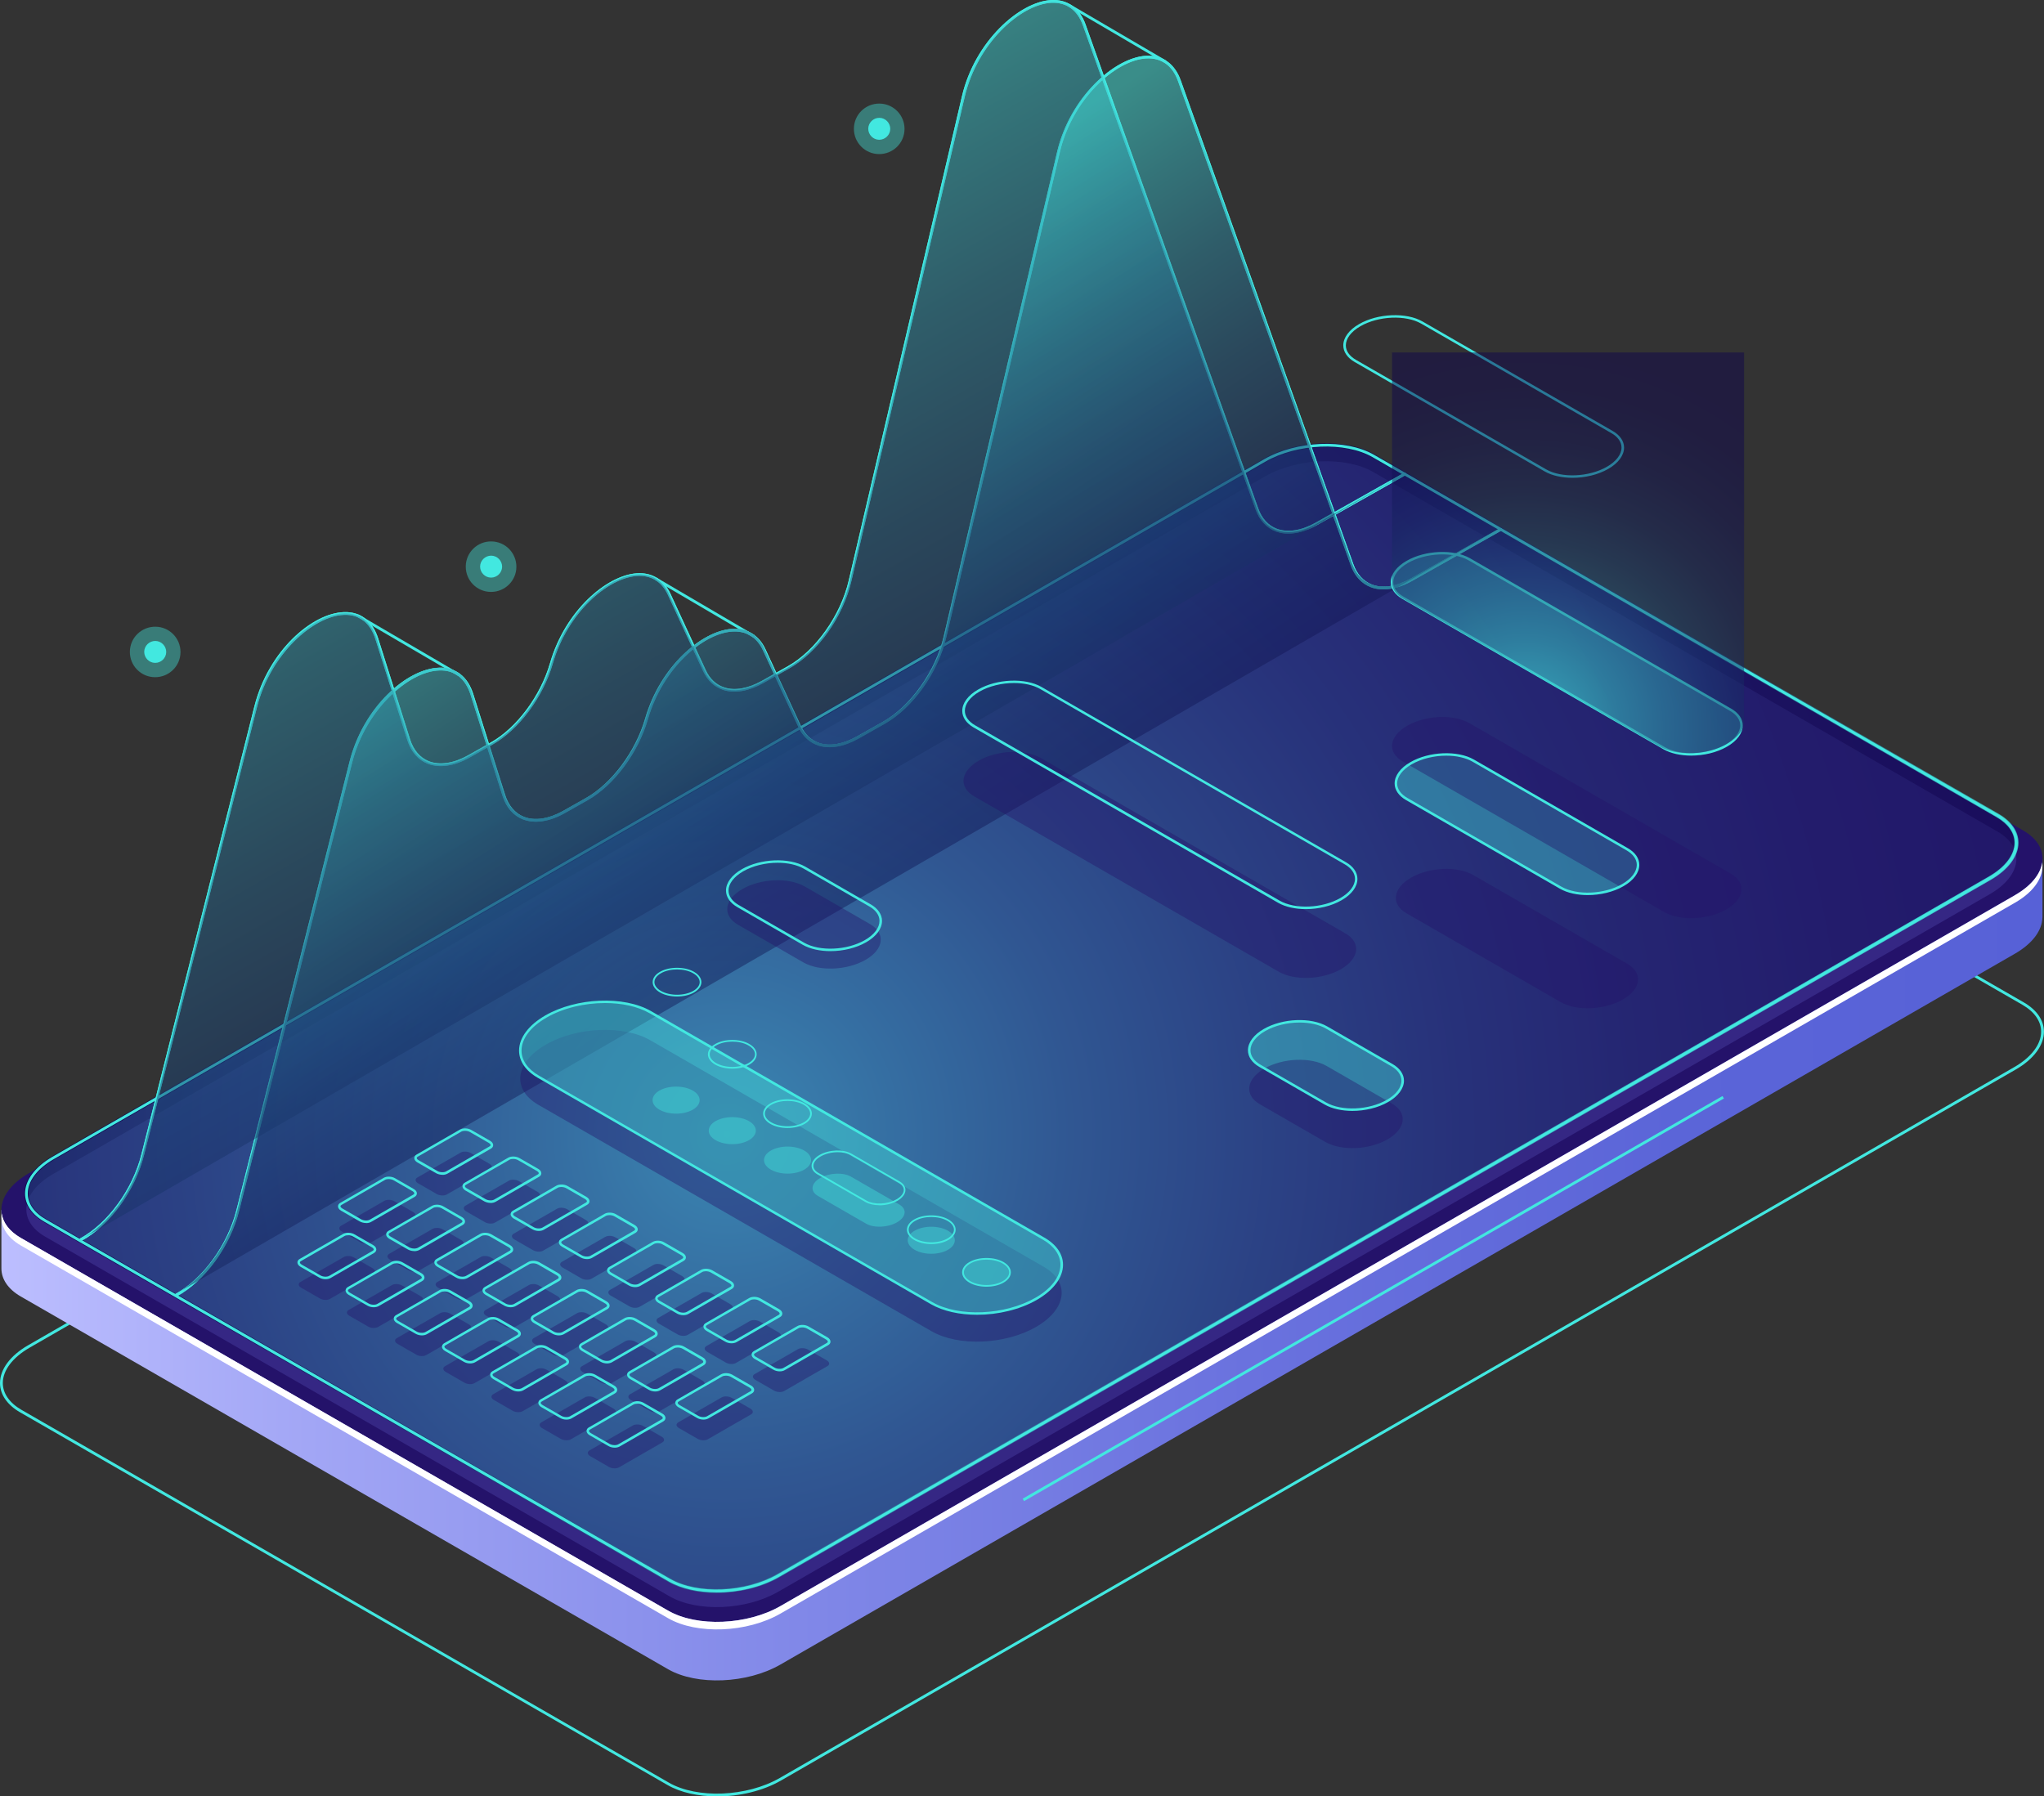 <svg width="314" height="276" viewBox="0 0 314 276" fill="none" xmlns="http://www.w3.org/2000/svg">
<rect x="0" y="0" width="314" height="276" fill="#333333" stroke="none"/>
<path d="M110.136 276C107.284 276 104.573 275.429 102.542 274.255L3.089 216.995C1.091 215.842 0 214.247 0 212.491C0 210.389 1.577 208.267 4.332 206.683L193.991 97.453C199.154 94.479 206.986 94.166 211.458 96.742L310.9 154.013C312.898 155.166 313.989 156.76 313.989 158.517C313.989 160.618 312.412 162.741 309.658 164.325L119.998 273.554C117.179 275.182 113.56 276.011 110.125 276.011L110.136 276ZM102.748 273.888C107.101 276.399 114.748 276.076 119.782 273.177L309.442 163.948C312.056 162.439 313.557 160.456 313.557 158.506C313.557 156.911 312.531 155.446 310.684 154.379L211.242 97.108C206.889 94.597 199.241 94.921 194.207 97.819L4.548 207.06C1.934 208.568 0.432 210.551 0.432 212.491C0.432 214.085 1.458 215.551 3.305 216.617L102.748 273.888Z" fill="#42E8E0"/>
<path d="M313.785 132.063L299.505 134.52L211.361 83.757C206.943 81.214 199.22 81.527 194.111 84.468L25.472 181.576L0.217 185.918V194.851C0.206 196.478 1.178 198.03 3.187 199.194L102.63 256.465C107.048 259.008 114.771 258.695 119.88 255.753L309.54 146.524C312.283 144.94 313.709 142.925 313.752 140.996H313.763V132.063H313.785Z" fill="url(#paint0_linear_275_4466)"/>
<path d="M102.64 247.478L3.198 190.196C-1.22 187.653 -0.669 183.203 4.44 180.261L194.1 71.031C199.209 68.09 206.932 67.766 211.35 70.32L310.793 127.591C315.21 130.134 314.66 134.584 309.55 137.526L119.902 246.756C114.792 249.697 107.069 250.021 102.651 247.467L102.64 247.478Z" fill="#24126A"/>
<path d="M309.562 137.526L119.902 246.756C114.793 249.698 107.07 250.021 102.652 247.467L3.199 190.196C1.427 189.172 0.466 187.847 0.271 186.436C0.001 188.267 0.952 190.056 3.199 191.36L102.641 248.631C107.059 251.174 114.782 250.861 119.891 247.92L309.551 138.69C312.608 136.934 314.023 134.628 313.72 132.516C313.461 134.283 312.057 136.082 309.551 137.526H309.562Z" fill="white"/>
<path opacity="0.51" d="M102.845 245.258L6.935 190.002C2.658 187.535 3.198 183.235 8.134 180.391L194.283 73.219C199.22 70.374 206.695 70.062 210.972 72.529L306.871 127.774C311.149 130.242 310.609 134.541 305.672 137.386L119.534 244.569C114.598 247.413 107.123 247.726 102.845 245.258Z" fill="#453C9E"/>
<path style="mix-blend-mode:lighten" opacity="0.5" d="M102.845 242.79L6.935 187.545C2.658 185.078 3.198 180.778 8.134 177.934L194.283 70.751C199.22 67.906 206.695 67.594 210.972 70.061L306.871 125.307C311.149 127.774 310.609 132.074 305.672 134.918L119.534 242.101C114.598 244.945 107.123 245.258 102.845 242.79Z" fill="url(#paint1_radial_275_4466)"/>
<path style="mix-blend-mode:lighten" opacity="0.8" d="M110.094 244.752C107.318 244.752 104.671 244.191 102.694 243.06L6.784 187.804C4.818 186.673 3.738 185.099 3.738 183.364C3.738 181.296 5.283 179.216 7.983 177.664L194.132 70.482C199.155 67.594 206.781 67.282 211.134 69.792L307.034 125.037C309 126.169 310.08 127.742 310.08 129.477C310.08 131.546 308.535 133.625 305.835 135.188L119.686 242.36C116.942 243.933 113.421 244.741 110.083 244.741L110.094 244.752ZM102.997 242.521C107.188 244.935 114.533 244.622 119.383 241.832L305.532 134.66C308.027 133.216 309.464 131.341 309.464 129.488C309.464 127.979 308.492 126.6 306.731 125.576L210.832 70.331C206.641 67.917 199.296 68.23 194.446 71.021L8.297 178.192C5.801 179.636 4.365 181.522 4.365 183.364C4.365 184.873 5.337 186.263 7.098 187.276L102.997 242.521Z" fill="url(#paint2_linear_275_4466)"/>
<path d="M110.093 244.655C107.339 244.655 104.703 244.105 102.737 242.974L6.838 187.729C4.904 186.619 3.846 185.067 3.846 183.365C3.846 181.328 5.38 179.281 8.037 177.74L194.175 70.568C199.165 67.691 206.748 67.379 211.08 69.879L306.979 125.124C308.913 126.234 309.971 127.785 309.971 129.488C309.971 131.524 308.437 133.582 305.78 135.112L119.642 242.284C116.909 243.857 113.409 244.666 110.093 244.666V244.655ZM102.953 242.597C107.166 245.021 114.554 244.709 119.437 241.907L305.575 134.735C308.102 133.281 309.55 131.363 309.55 129.477C309.55 127.936 308.567 126.525 306.763 125.49L210.864 70.245C206.651 67.82 199.263 68.133 194.38 70.934L8.242 178.106C5.714 179.561 4.267 181.479 4.267 183.365C4.267 184.905 5.25 186.328 7.054 187.351L102.953 242.597Z" fill="#42E8E0"/>
<path d="M12.422 190.67C12.347 190.67 12.271 190.627 12.239 190.562C12.184 190.455 12.217 190.325 12.325 190.271C16.581 187.944 20.362 182.761 21.723 177.363L39.092 108.486C41.231 100.028 47.939 94.188 52.864 94.047C55.37 93.961 57.239 95.405 58.093 98.078L62.997 113.594C63.526 115.253 64.52 116.417 65.881 116.956C67.555 117.613 69.694 117.29 71.919 116.04L75.43 114.057C79.394 111.816 83.045 106.913 84.503 101.86C86.836 93.8 93.199 88.433 97.768 88.089C100.112 87.906 101.981 89.026 102.996 91.224L108.429 102.98C109.045 104.306 110.028 105.222 111.27 105.62C112.901 106.148 114.943 105.782 117.038 104.607L121.057 102.345C125.302 99.952 129.137 94.554 130.379 89.209L147.781 14.773C149.736 6.412 156.563 0.291 161.456 0.011C163.951 -0.14 165.852 1.207 166.77 3.772L193.289 78.111C193.84 79.673 194.844 80.751 196.162 81.246C197.826 81.861 199.943 81.526 202.125 80.298L215.681 72.648C215.789 72.594 215.919 72.626 215.973 72.734C216.027 72.842 215.995 72.971 215.887 73.025L202.33 80.675C200.04 81.968 197.793 82.313 196.011 81.656C194.564 81.117 193.483 79.942 192.878 78.262L166.36 3.912C165.507 1.509 163.8 0.313 161.477 0.431C156.735 0.701 150.114 6.692 148.202 14.859L130.789 89.274C129.493 94.812 125.658 100.2 121.262 102.689L117.244 104.952C115.051 106.191 112.88 106.568 111.13 106.008C109.769 105.566 108.699 104.575 108.03 103.142L102.596 91.386C101.646 89.328 99.982 88.337 97.79 88.498C93.371 88.832 87.182 94.08 84.914 101.967C83.423 107.129 79.696 112.129 75.635 114.413L72.124 116.396C69.791 117.71 67.512 118.044 65.719 117.344C64.228 116.762 63.148 115.501 62.575 113.713L57.671 98.196C56.872 95.685 55.198 94.382 52.864 94.468C48.187 94.608 41.555 100.437 39.492 108.594L22.122 177.47C20.74 182.976 16.873 188.267 12.519 190.649C12.487 190.67 12.455 190.67 12.411 190.67H12.422Z" fill="#42E8E0"/>
<path d="M27.026 199.215C26.95 199.215 26.875 199.172 26.842 199.107C26.788 198.999 26.82 198.87 26.928 198.816C31.184 196.489 34.965 191.306 36.326 185.907L53.696 117.031C55.834 108.572 62.542 102.732 67.468 102.592C69.985 102.506 71.853 103.95 72.696 106.622L77.6 122.139C78.129 123.798 79.123 124.962 80.484 125.501C82.159 126.158 84.297 125.835 86.522 124.585L90.033 122.602C93.997 120.361 97.648 115.458 99.107 110.404C101.44 102.344 107.802 96.978 112.371 96.633C114.726 96.45 116.584 97.571 117.599 99.769L123.033 111.525C123.649 112.85 124.632 113.766 125.874 114.165C127.505 114.693 129.546 114.326 131.642 113.152L135.66 110.889C139.905 108.497 143.74 103.099 144.982 97.754L162.395 23.339C164.35 14.989 171.166 8.857 176.07 8.577C176.189 8.577 176.308 8.577 176.427 8.577C178.76 8.577 180.51 9.903 181.385 12.348L207.903 86.688C208.454 88.25 209.459 89.328 210.777 89.823C212.44 90.438 214.557 90.103 216.739 88.875L230.414 81.16C230.512 81.106 230.652 81.138 230.706 81.246C230.76 81.354 230.728 81.483 230.62 81.537L216.944 89.252C214.654 90.545 212.408 90.89 210.625 90.233C209.178 89.694 208.098 88.519 207.493 86.839L180.963 12.456C180.11 10.053 178.414 8.857 176.081 8.976C171.339 9.245 164.717 15.236 162.805 23.404L145.393 97.819C144.097 103.357 140.262 108.745 135.865 111.234L131.847 113.497C129.654 114.736 127.483 115.113 125.744 114.553C124.383 114.111 123.303 113.12 122.644 111.687L117.211 99.931C116.26 97.873 114.597 96.881 112.404 97.043C107.986 97.377 101.796 102.624 99.528 110.512C98.037 115.673 94.311 120.673 90.249 122.958L86.739 124.94C84.405 126.255 82.126 126.589 80.333 125.888C78.842 125.307 77.762 124.046 77.19 122.257L72.286 106.741C71.486 104.23 69.812 102.915 67.479 103.012C62.801 103.152 56.169 108.982 54.106 117.139L36.737 186.015C35.354 191.521 31.487 196.812 27.134 199.193C27.101 199.215 27.069 199.215 27.026 199.215Z" fill="#42E8E0"/>
<path d="M178.943 9.644C178.943 9.644 178.868 9.644 178.835 9.612L164.112 0.991C164.015 0.927 163.972 0.797 164.037 0.7C164.101 0.603 164.231 0.56 164.328 0.625L179.051 9.245C179.149 9.31 179.192 9.439 179.127 9.536C179.084 9.601 179.019 9.644 178.943 9.644Z" fill="#42E8E0"/>
<path d="M115.72 97.927C115.72 97.927 115.644 97.927 115.612 97.894L100.716 89.156C100.619 89.091 100.575 88.962 100.64 88.865C100.705 88.768 100.835 88.735 100.932 88.789L115.828 97.528C115.925 97.593 115.968 97.722 115.903 97.819C115.86 97.883 115.795 97.927 115.72 97.927Z" fill="#42E8E0"/>
<path d="M70.536 103.918C70.536 103.918 70.46 103.918 70.428 103.885L54.905 94.813C54.808 94.759 54.765 94.619 54.83 94.522C54.895 94.425 55.024 94.382 55.121 94.446L70.644 103.519C70.741 103.573 70.784 103.713 70.719 103.81C70.676 103.875 70.611 103.918 70.536 103.918Z" fill="#42E8E0"/>
<path d="M12.422 190.67C12.347 190.67 12.271 190.627 12.239 190.562C12.184 190.455 12.217 190.325 12.325 190.271C16.581 187.944 20.362 182.761 21.723 177.363L39.092 108.486C41.231 100.028 47.939 94.188 52.864 94.047C55.37 93.961 57.239 95.405 58.093 98.078L62.997 113.594C63.526 115.253 64.52 116.417 65.881 116.956C67.555 117.613 69.694 117.29 71.919 116.04L75.43 114.057C79.394 111.816 83.045 106.913 84.503 101.86C86.836 93.8 93.199 88.433 97.768 88.089C100.112 87.906 101.981 89.026 102.996 91.224L108.429 102.98C109.045 104.306 110.028 105.222 111.27 105.62C112.901 106.148 114.943 105.782 117.038 104.607L121.057 102.345C125.302 99.952 129.137 94.554 130.379 89.209L147.781 14.773C149.736 6.412 156.563 0.291 161.456 0.011C163.951 -0.14 165.852 1.207 166.77 3.772L193.289 78.111C193.84 79.673 194.844 80.751 196.162 81.246C197.826 81.861 199.943 81.526 202.125 80.298L215.681 72.648C215.789 72.594 215.919 72.626 215.973 72.734C216.027 72.842 215.995 72.971 215.887 73.025L202.33 80.675C200.04 81.968 197.793 82.313 196.011 81.656C194.564 81.117 193.483 79.942 192.878 78.262L166.36 3.912C165.507 1.509 163.8 0.313 161.477 0.431C156.735 0.701 150.114 6.692 148.202 14.859L130.789 89.274C129.493 94.812 125.658 100.2 121.262 102.689L117.244 104.952C115.051 106.191 112.88 106.568 111.13 106.008C109.769 105.566 108.699 104.575 108.03 103.142L102.596 91.386C101.646 89.328 99.982 88.337 97.79 88.498C93.371 88.832 87.182 94.08 84.914 101.967C83.423 107.129 79.696 112.129 75.635 114.413L72.124 116.396C69.791 117.71 67.512 118.044 65.719 117.344C64.228 116.762 63.148 115.501 62.575 113.713L57.671 98.196C56.872 95.685 55.198 94.382 52.864 94.468C48.187 94.608 41.555 100.437 39.492 108.594L22.122 177.47C20.74 182.976 16.873 188.267 12.519 190.649C12.487 190.67 12.455 190.67 12.411 190.67H12.422Z" fill="#42E8E0"/>
<path d="M27.026 199.215C26.95 199.215 26.875 199.172 26.842 199.107C26.788 198.999 26.82 198.87 26.928 198.816C31.184 196.489 34.965 191.306 36.326 185.907L53.696 117.031C55.834 108.572 62.542 102.732 67.468 102.592C69.985 102.506 71.853 103.95 72.696 106.622L77.6 122.139C78.129 123.798 79.123 124.962 80.484 125.501C82.159 126.158 84.297 125.835 86.522 124.585L90.033 122.602C93.997 120.361 97.648 115.458 99.107 110.404C101.44 102.344 107.802 96.978 112.371 96.633C114.726 96.45 116.584 97.571 117.599 99.769L123.033 111.525C123.649 112.85 124.632 113.766 125.874 114.165C127.505 114.693 129.546 114.326 131.642 113.152L135.66 110.889C139.905 108.497 143.74 103.099 144.982 97.754L162.395 23.339C164.35 14.989 171.166 8.857 176.07 8.577C176.189 8.577 176.308 8.577 176.427 8.577C178.76 8.577 180.51 9.903 181.385 12.348L207.903 86.688C208.454 88.25 209.459 89.328 210.777 89.823C212.44 90.438 214.557 90.103 216.739 88.875L230.414 81.16C230.512 81.106 230.652 81.138 230.706 81.246C230.76 81.354 230.728 81.483 230.62 81.537L216.944 89.252C214.654 90.545 212.408 90.89 210.625 90.233C209.178 89.694 208.098 88.519 207.493 86.839L180.963 12.456C180.11 10.053 178.414 8.857 176.081 8.976C171.339 9.245 164.717 15.236 162.805 23.404L145.393 97.819C144.097 103.357 140.262 108.745 135.865 111.234L131.847 113.497C129.654 114.736 127.483 115.113 125.744 114.553C124.383 114.111 123.303 113.12 122.644 111.687L117.211 99.931C116.26 97.873 114.597 96.881 112.404 97.043C107.986 97.377 101.796 102.624 99.528 110.512C98.037 115.673 94.311 120.673 90.249 122.958L86.739 124.94C84.405 126.255 82.126 126.589 80.333 125.888C78.842 125.307 77.762 124.046 77.19 122.257L72.286 106.741C71.486 104.23 69.812 102.915 67.479 103.012C62.801 103.152 56.169 108.982 54.106 117.139L36.737 186.015C35.354 191.521 31.487 196.812 27.134 199.193C27.101 199.215 27.069 199.215 27.026 199.215Z" fill="#42E8E0"/>
<path style="mix-blend-mode:lighten" opacity="0.5" d="M215.79 72.831L202.234 80.481C198.086 82.82 194.413 81.904 193.084 78.176L166.566 3.847C163.541 -4.644 150.784 2.899 147.987 14.816L130.574 89.231C129.299 94.673 125.465 100.071 121.144 102.506L117.126 104.769C113.226 106.967 109.715 106.299 108.214 103.045L102.781 91.289C99.41 84.005 87.917 90.74 84.698 101.892C83.219 107.032 79.567 111.935 75.517 114.219L72.006 116.202C67.75 118.605 64.013 117.57 62.77 113.637L57.866 98.121C55.101 89.36 42.312 96.515 39.276 108.519L21.907 177.395C20.546 182.804 16.69 188.095 12.412 190.444L215.79 72.831Z" fill="url(#paint3_linear_275_4466)"/>
<path style="mix-blend-mode:lighten" opacity="0.5" d="M230.641 81.02L216.825 88.811C212.677 91.149 209.005 90.233 207.676 86.505L181.168 12.176C178.144 3.685 165.387 11.228 162.6 23.146L145.187 97.56C143.913 103.002 140.078 108.4 135.757 110.835L131.739 113.098C127.839 115.296 124.329 114.628 122.827 111.374L117.394 99.618C114.024 92.334 102.531 99.069 99.312 110.221C97.832 115.361 94.181 120.264 90.13 122.548L86.619 124.531C82.363 126.934 78.626 125.899 77.384 121.966L72.48 106.45C69.714 97.689 56.925 104.844 53.89 116.848L36.52 185.724C35.159 191.133 31.303 196.424 27.025 198.773L230.641 81.02Z" fill="url(#paint4_linear_275_4466)"/>
<path opacity="0.4" d="M71.551 87.032C71.529 89.177 73.258 90.933 75.407 90.944C77.557 90.955 79.317 89.242 79.328 87.097C79.339 84.953 77.622 83.197 75.472 83.186C73.323 83.164 71.562 84.888 71.551 87.032Z" fill="#42E8E0"/>
<path d="M73.754 87.043C73.754 87.97 74.499 88.735 75.428 88.746C76.357 88.746 77.124 88.002 77.135 87.076C77.135 86.149 76.39 85.384 75.461 85.373C74.532 85.373 73.765 86.117 73.754 87.043Z" fill="#42E8E0"/>
<path opacity="0.4" d="M131.178 19.762C131.156 21.906 132.885 23.663 135.034 23.674C137.184 23.695 138.944 21.971 138.955 19.827C138.966 17.682 137.249 15.926 135.099 15.915C132.949 15.894 131.189 17.618 131.178 19.762Z" fill="#42E8E0"/>
<path d="M133.381 19.773C133.381 20.699 134.126 21.465 135.055 21.475C135.984 21.475 136.751 20.732 136.762 19.805C136.762 18.878 136.017 18.113 135.088 18.102C134.159 18.102 133.392 18.846 133.381 19.773Z" fill="#42E8E0"/>
<path opacity="0.4" d="M19.951 100.135C19.93 102.28 21.658 104.036 23.808 104.047C25.957 104.058 27.718 102.344 27.729 100.2C27.739 98.056 26.022 96.299 23.872 96.289C21.723 96.278 19.962 97.991 19.951 100.135Z" fill="#42E8E0"/>
<path d="M22.154 100.146C22.154 101.073 22.9 101.838 23.829 101.849C24.758 101.849 25.524 101.105 25.535 100.179C25.535 99.252 24.79 98.487 23.861 98.476C22.932 98.476 22.165 99.22 22.154 100.146Z" fill="#42E8E0"/>
<path d="M264.609 168.399L157.102 230.266L157.317 230.639L264.825 168.772L264.609 168.399Z" fill="#42E8E0"/>
<g opacity="0.4">
<path d="M68.634 183.526L75.299 179.69C75.688 179.464 75.645 179.065 75.191 178.807L72.307 177.147C71.853 176.889 71.162 176.856 70.773 177.082L64.108 180.919C63.719 181.145 63.763 181.543 64.216 181.802L67.1 183.461C67.554 183.72 68.245 183.752 68.634 183.526Z" fill="#24126A"/>
<path d="M76.033 187.847L82.697 184.011C83.086 183.785 83.043 183.386 82.589 183.127L79.705 181.468C79.252 181.209 78.56 181.177 78.171 181.403L71.507 185.239C71.118 185.466 71.161 185.864 71.615 186.123L74.499 187.782C74.953 188.041 75.644 188.073 76.033 187.847Z" fill="#24126A"/>
<path d="M83.433 192.157L90.098 188.321C90.487 188.095 90.444 187.696 89.99 187.437L87.106 185.778C86.652 185.519 85.961 185.487 85.572 185.713L78.907 189.549C78.518 189.776 78.561 190.174 79.015 190.433L81.899 192.092C82.353 192.351 83.044 192.383 83.433 192.157Z" fill="#24126A"/>
<path d="M90.843 196.478L97.508 192.642C97.897 192.416 97.854 192.017 97.4 191.759L94.516 190.099C94.062 189.841 93.371 189.808 92.982 190.035L86.317 193.871C85.928 194.097 85.972 194.496 86.425 194.754L89.309 196.414C89.763 196.672 90.454 196.705 90.843 196.478Z" fill="#24126A"/>
<path d="M98.242 200.788L104.906 196.952C105.295 196.726 105.252 196.327 104.798 196.069L101.914 194.409C101.461 194.151 100.769 194.118 100.38 194.345L93.716 198.181C93.327 198.407 93.37 198.806 93.824 199.064L96.708 200.724C97.162 200.982 97.853 201.015 98.242 200.788Z" fill="#24126A"/>
<path d="M105.642 205.098L112.307 201.262C112.696 201.036 112.652 200.637 112.199 200.379L109.315 198.719C108.861 198.461 108.17 198.428 107.781 198.655L101.116 202.491C100.727 202.717 100.77 203.116 101.224 203.374L104.108 205.034C104.562 205.292 105.253 205.325 105.642 205.098Z" fill="#24126A"/>
<path d="M113.04 209.419L119.705 205.583C120.094 205.357 120.051 204.958 119.597 204.7L116.713 203.04C116.259 202.782 115.568 202.749 115.179 202.976L108.514 206.812C108.126 207.038 108.169 207.437 108.623 207.695L111.507 209.355C111.96 209.613 112.652 209.646 113.04 209.419Z" fill="#24126A"/>
<path d="M120.451 213.729L127.115 209.893C127.504 209.667 127.461 209.268 127.007 209.01L124.123 207.35C123.67 207.092 122.978 207.059 122.589 207.286L115.925 211.122C115.536 211.348 115.579 211.747 116.033 212.005L118.917 213.665C119.37 213.923 120.062 213.956 120.451 213.729Z" fill="#24126A"/>
<path d="M56.913 190.94L63.578 187.104C63.967 186.877 63.924 186.479 63.47 186.22L60.586 184.561C60.133 184.302 59.441 184.27 59.052 184.496L52.388 188.332C51.999 188.558 52.042 188.957 52.496 189.216L55.38 190.875C55.833 191.134 56.525 191.166 56.913 190.94Z" fill="#24126A"/>
<path d="M64.312 195.25L70.977 191.414C71.366 191.187 71.322 190.789 70.869 190.53L67.985 188.871C67.531 188.612 66.84 188.58 66.451 188.806L59.786 192.642C59.397 192.868 59.44 193.267 59.894 193.526L62.778 195.185C63.232 195.444 63.923 195.476 64.312 195.25Z" fill="#24126A"/>
<path d="M71.712 199.571L78.377 195.735C78.766 195.508 78.723 195.11 78.269 194.851L75.385 193.192C74.931 192.933 74.24 192.901 73.851 193.127L67.186 196.963C66.797 197.189 66.841 197.588 67.294 197.847L70.178 199.506C70.632 199.765 71.323 199.797 71.712 199.571Z" fill="#24126A"/>
<path d="M79.111 203.881L85.776 200.045C86.164 199.819 86.121 199.42 85.668 199.162L82.783 197.502C82.33 197.243 81.638 197.211 81.25 197.437L74.585 201.273C74.196 201.5 74.239 201.898 74.693 202.157L77.577 203.816C78.031 204.075 78.722 204.107 79.111 203.881Z" fill="#24126A"/>
<path d="M86.521 208.202L93.186 204.366C93.575 204.14 93.531 203.741 93.078 203.482L90.194 201.823C89.74 201.564 89.049 201.532 88.66 201.758L81.995 205.594C81.606 205.821 81.649 206.219 82.103 206.478L84.987 208.137C85.441 208.396 86.132 208.428 86.521 208.202Z" fill="#24126A"/>
<path d="M93.921 212.512L100.586 208.676C100.975 208.45 100.932 208.051 100.478 207.792L97.594 206.133C97.14 205.874 96.449 205.842 96.06 206.068L89.395 209.904C89.007 210.131 89.05 210.529 89.503 210.788L92.388 212.447C92.841 212.706 93.532 212.738 93.921 212.512Z" fill="#24126A"/>
<path d="M101.32 216.822L107.985 212.986C108.373 212.76 108.33 212.361 107.877 212.102L104.992 210.443C104.539 210.184 103.847 210.152 103.459 210.378L96.794 214.214C96.405 214.441 96.448 214.839 96.902 215.098L99.786 216.757C100.24 217.016 100.931 217.048 101.32 216.822Z" fill="#24126A"/>
<path d="M108.72 221.143L115.385 217.307C115.774 217.081 115.731 216.682 115.277 216.423L112.393 214.764C111.939 214.505 111.248 214.473 110.859 214.699L104.194 218.535C103.805 218.761 103.849 219.16 104.302 219.419L107.186 221.078C107.64 221.337 108.331 221.369 108.72 221.143Z" fill="#24126A"/>
<path d="M50.681 199.571L57.346 195.735C57.735 195.508 57.691 195.11 57.238 194.851L54.354 193.192C53.9 192.933 53.209 192.901 52.82 193.127L46.155 196.963C45.766 197.189 45.809 197.588 46.263 197.847L49.147 199.506C49.601 199.765 50.292 199.797 50.681 199.571Z" fill="#24126A"/>
<path d="M58.08 203.881L64.744 200.045C65.133 199.818 65.09 199.42 64.636 199.161L61.752 197.502C61.298 197.243 60.607 197.211 60.218 197.437L53.554 201.273C53.165 201.499 53.208 201.898 53.662 202.157L56.546 203.816C56.999 204.075 57.691 204.107 58.08 203.881Z" fill="#24126A"/>
<path d="M65.48 208.201L72.145 204.365C72.534 204.139 72.49 203.74 72.037 203.482L69.153 201.822C68.699 201.564 68.008 201.531 67.619 201.758L60.954 205.594C60.565 205.82 60.608 206.219 61.062 206.477L63.946 208.137C64.4 208.395 65.091 208.428 65.48 208.201Z" fill="#24126A"/>
<path d="M72.89 212.512L79.555 208.676C79.944 208.45 79.9 208.051 79.447 207.792L76.563 206.133C76.109 205.874 75.418 205.842 75.029 206.068L68.364 209.904C67.975 210.131 68.018 210.529 68.472 210.788L71.356 212.447C71.81 212.706 72.501 212.738 72.89 212.512Z" fill="#24126A"/>
<path d="M80.288 216.822L86.953 212.986C87.342 212.76 87.299 212.361 86.845 212.102L83.961 210.443C83.507 210.184 82.816 210.152 82.427 210.378L75.763 214.214C75.374 214.441 75.417 214.839 75.871 215.098L78.755 216.757C79.208 217.016 79.9 217.048 80.288 216.822Z" fill="#24126A"/>
<path d="M87.689 221.143L94.354 217.307C94.743 217.081 94.699 216.682 94.246 216.423L91.362 214.764C90.908 214.505 90.217 214.473 89.828 214.699L83.163 218.535C82.774 218.761 82.817 219.16 83.271 219.419L86.155 221.078C86.609 221.337 87.3 221.369 87.689 221.143Z" fill="#24126A"/>
<path d="M95.087 225.453L101.752 221.617C102.141 221.391 102.098 220.992 101.644 220.733L98.76 219.074C98.306 218.815 97.615 218.783 97.226 219.009L90.561 222.845C90.172 223.072 90.216 223.47 90.669 223.729L93.553 225.388C94.007 225.647 94.698 225.679 95.087 225.453Z" fill="#24126A"/>
</g>
<path d="M67.965 180.498C67.63 180.498 67.285 180.412 67.004 180.261L64.12 178.602C63.817 178.429 63.645 178.182 63.645 177.934C63.645 177.707 63.774 177.514 64.012 177.384L70.677 173.548C71.13 173.29 71.886 173.311 72.405 173.613L75.289 175.272C75.591 175.445 75.764 175.692 75.764 175.94C75.764 176.167 75.635 176.361 75.397 176.49L68.732 180.326C68.527 180.444 68.246 180.509 67.965 180.509V180.498ZM71.422 173.742C71.206 173.742 71.001 173.785 70.86 173.871L64.195 177.707C64.131 177.74 64.023 177.815 64.023 177.923C64.023 178.031 64.131 178.149 64.303 178.257L67.188 179.916C67.576 180.143 68.192 180.175 68.527 179.981L75.192 176.145C75.257 176.113 75.365 176.037 75.365 175.93C75.365 175.822 75.257 175.703 75.084 175.596L72.2 173.936C71.984 173.807 71.692 173.742 71.422 173.742Z" fill="#42E8E0"/>
<path d="M75.364 184.819C75.029 184.819 74.683 184.733 74.402 184.582L71.518 182.923C71.216 182.75 71.043 182.502 71.043 182.255C71.043 182.028 71.173 181.834 71.41 181.705L78.075 177.869C78.529 177.61 79.285 177.632 79.803 177.934L82.687 179.593C82.99 179.765 83.163 180.013 83.163 180.261C83.163 180.487 83.033 180.681 82.795 180.811L76.131 184.647C75.925 184.765 75.645 184.83 75.364 184.83V184.819ZM78.82 178.063C78.604 178.063 78.399 178.106 78.259 178.192L71.594 182.028C71.529 182.061 71.421 182.136 71.421 182.244C71.421 182.352 71.529 182.47 71.702 182.578L74.586 184.237C74.975 184.463 75.591 184.496 75.925 184.302L82.59 180.466C82.655 180.434 82.763 180.358 82.763 180.25C82.763 180.143 82.655 180.024 82.482 179.916L79.598 178.257C79.382 178.128 79.09 178.063 78.82 178.063Z" fill="#42E8E0"/>
<path d="M82.764 189.129C82.429 189.129 82.084 189.043 81.803 188.881L78.919 187.222C78.616 187.05 78.443 186.802 78.443 186.554C78.443 186.328 78.573 186.134 78.811 186.004L85.475 182.168C85.929 181.91 86.696 181.931 87.204 182.233L90.088 183.892C90.39 184.065 90.563 184.313 90.563 184.56C90.563 184.787 90.433 184.981 90.196 185.11L83.531 188.946C83.326 189.065 83.045 189.129 82.764 189.129ZM86.221 182.373C86.005 182.373 85.799 182.416 85.659 182.502L78.994 186.338C78.929 186.371 78.821 186.446 78.821 186.554C78.821 186.662 78.929 186.78 79.102 186.888L81.986 188.547C82.375 188.774 82.991 188.806 83.326 188.612L89.991 184.776C90.055 184.744 90.163 184.668 90.163 184.56C90.163 184.453 90.055 184.334 89.883 184.226L86.999 182.567C86.782 182.438 86.491 182.373 86.221 182.373Z" fill="#42E8E0"/>
<path d="M90.174 193.45C89.839 193.45 89.494 193.364 89.213 193.203L86.329 191.543C86.026 191.371 85.853 191.123 85.853 190.875C85.853 190.649 85.983 190.455 86.221 190.326L92.885 186.49C93.339 186.231 94.095 186.253 94.614 186.554L97.498 188.214C97.8 188.386 97.973 188.634 97.973 188.882C97.973 189.108 97.844 189.302 97.606 189.431L90.941 193.267C90.736 193.386 90.455 193.45 90.174 193.45ZM93.631 186.694C93.415 186.694 93.21 186.737 93.058 186.824L86.394 190.66C86.329 190.692 86.221 190.767 86.221 190.875C86.221 190.983 86.329 191.101 86.502 191.209L89.386 192.869C89.775 193.095 90.39 193.127 90.725 192.933L97.39 189.097C97.455 189.065 97.563 188.989 97.563 188.882C97.563 188.774 97.455 188.655 97.282 188.548L94.398 186.888C94.182 186.759 93.89 186.694 93.631 186.694Z" fill="#42E8E0"/>
<path d="M97.573 197.761C97.238 197.761 96.892 197.674 96.611 197.513L93.727 195.853C93.425 195.681 93.252 195.433 93.252 195.185C93.252 194.97 93.382 194.765 93.619 194.636L100.284 190.8C100.738 190.541 101.494 190.563 102.012 190.864L104.896 192.524C105.199 192.696 105.372 192.944 105.372 193.192C105.372 193.418 105.242 193.612 105.004 193.741L98.34 197.577C98.134 197.696 97.854 197.761 97.573 197.761ZM101.029 191.004C100.813 191.004 100.608 191.047 100.457 191.134L93.792 194.97C93.727 195.002 93.619 195.077 93.619 195.185C93.619 195.293 93.727 195.411 93.9 195.519L96.784 197.179C97.173 197.405 97.789 197.437 98.124 197.243L104.788 193.407C104.853 193.375 104.961 193.3 104.961 193.192C104.961 193.084 104.853 192.965 104.68 192.858L101.796 191.198C101.58 191.069 101.289 191.004 101.019 191.004H101.029Z" fill="#42E8E0"/>
<path d="M104.973 202.071C104.638 202.071 104.293 201.984 104.012 201.823L101.128 200.163C100.825 199.991 100.652 199.743 100.652 199.495C100.652 199.269 100.782 199.075 101.02 198.946L107.684 195.11C108.138 194.851 108.894 194.873 109.413 195.174L112.297 196.834C112.599 197.006 112.772 197.254 112.772 197.502C112.772 197.728 112.642 197.922 112.405 198.051L105.74 201.887C105.535 202.006 105.254 202.071 104.973 202.071ZM108.43 195.314C108.214 195.314 108.008 195.358 107.857 195.444L101.192 199.28C101.128 199.312 101.02 199.388 101.02 199.495C101.02 199.603 101.128 199.722 101.3 199.829L104.185 201.489C104.573 201.715 105.189 201.747 105.524 201.553L112.189 197.717C112.254 197.685 112.362 197.61 112.362 197.502C112.362 197.394 112.254 197.276 112.081 197.168L109.197 195.508C108.981 195.379 108.689 195.314 108.419 195.314H108.43Z" fill="#42E8E0"/>
<path d="M112.383 206.391C112.048 206.391 111.692 206.305 111.422 206.144L108.538 204.484C108.235 204.312 108.062 204.064 108.062 203.816C108.062 203.59 108.192 203.396 108.43 203.267L115.095 199.431C115.548 199.172 116.304 199.193 116.823 199.495L119.707 201.155C120.009 201.327 120.182 201.575 120.182 201.823C120.182 202.049 120.053 202.243 119.815 202.372L113.15 206.208C112.945 206.327 112.664 206.391 112.383 206.391ZM115.84 199.635C115.624 199.635 115.419 199.678 115.267 199.765L108.603 203.601C108.538 203.633 108.43 203.708 108.43 203.816C108.43 203.924 108.538 204.042 108.711 204.15L111.595 205.81C111.984 206.036 112.599 206.068 112.934 205.874L119.599 202.038C119.664 202.006 119.772 201.93 119.772 201.823C119.772 201.715 119.664 201.596 119.491 201.489L116.607 199.829C116.391 199.7 116.099 199.635 115.84 199.635Z" fill="#42E8E0"/>
<path d="M119.782 210.701C119.447 210.701 119.101 210.615 118.82 210.454L115.936 208.794C115.634 208.622 115.461 208.374 115.461 208.126C115.461 207.911 115.591 207.706 115.828 207.577L122.493 203.741C122.947 203.482 123.703 203.504 124.221 203.805L127.105 205.465C127.408 205.637 127.581 205.885 127.581 206.133C127.581 206.359 127.451 206.553 127.213 206.682L120.549 210.518C120.343 210.637 120.063 210.701 119.782 210.701ZM123.238 203.945C123.022 203.945 122.817 203.988 122.666 204.075L116.001 207.911C115.936 207.943 115.828 208.018 115.828 208.126C115.828 208.234 115.936 208.352 116.109 208.46L118.993 210.12C119.382 210.346 119.998 210.378 120.333 210.184L126.997 206.348C127.062 206.316 127.17 206.24 127.17 206.133C127.17 206.025 127.062 205.906 126.889 205.799L124.005 204.139C123.789 204.01 123.498 203.945 123.238 203.945Z" fill="#42E8E0"/>
<path d="M56.245 187.912C55.91 187.912 55.564 187.826 55.283 187.675L52.399 186.015C52.097 185.843 51.924 185.595 51.924 185.347C51.924 185.121 52.053 184.927 52.291 184.798L58.956 180.962C59.41 180.703 60.166 180.725 60.684 181.026L63.568 182.686C63.871 182.858 64.043 183.106 64.043 183.354C64.043 183.58 63.914 183.774 63.676 183.903L57.011 187.739C56.806 187.858 56.525 187.923 56.245 187.923V187.912ZM59.701 181.156C59.485 181.156 59.28 181.199 59.139 181.285L52.475 185.121C52.41 185.153 52.302 185.229 52.302 185.337C52.302 185.444 52.41 185.563 52.583 185.671L55.467 187.33C55.856 187.556 56.471 187.589 56.806 187.395L63.471 183.559C63.536 183.526 63.644 183.451 63.644 183.343C63.644 183.235 63.536 183.117 63.363 183.009L60.479 181.35C60.263 181.22 59.971 181.156 59.701 181.156Z" fill="#42E8E0"/>
<path d="M63.643 192.222C63.308 192.222 62.962 192.136 62.682 191.985L59.798 190.325C59.495 190.153 59.322 189.905 59.322 189.657C59.322 189.431 59.452 189.237 59.69 189.108L66.354 185.272C66.808 185.013 67.564 185.035 68.083 185.336L70.967 186.996C71.269 187.168 71.442 187.416 71.442 187.664C71.442 187.89 71.312 188.084 71.075 188.213L64.41 192.05C64.205 192.168 63.924 192.233 63.643 192.233V192.222ZM67.1 185.466C66.884 185.466 66.678 185.509 66.538 185.595L59.873 189.431C59.808 189.463 59.7 189.539 59.7 189.647C59.7 189.754 59.808 189.873 59.981 189.981L62.865 191.64C63.254 191.866 63.87 191.899 64.205 191.705L70.87 187.869C70.934 187.836 71.042 187.761 71.042 187.653C71.042 187.545 70.934 187.427 70.761 187.319L67.877 185.66C67.661 185.53 67.37 185.466 67.1 185.466Z" fill="#42E8E0"/>
<path d="M71.043 196.543C70.709 196.543 70.363 196.457 70.082 196.295L67.198 194.636C66.895 194.463 66.723 194.215 66.723 193.967C66.723 193.741 66.852 193.547 67.09 193.418L73.755 189.582C74.208 189.323 74.965 189.345 75.483 189.647L78.367 191.306C78.669 191.478 78.842 191.726 78.842 191.974C78.842 192.2 78.713 192.394 78.475 192.524L71.81 196.36C71.605 196.478 71.324 196.543 71.043 196.543ZM74.5 189.787C74.284 189.787 74.079 189.83 73.938 189.916L67.274 193.752C67.209 193.784 67.101 193.86 67.101 193.967C67.101 194.075 67.209 194.194 67.382 194.301L70.266 195.961C70.654 196.187 71.27 196.219 71.605 196.026L78.27 192.19C78.335 192.157 78.443 192.082 78.443 191.974C78.443 191.866 78.335 191.748 78.162 191.64L75.278 189.981C75.062 189.851 74.77 189.787 74.5 189.787Z" fill="#42E8E0"/>
<path d="M78.442 200.853C78.107 200.853 77.761 200.767 77.481 200.605L74.596 198.946C74.294 198.774 74.121 198.526 74.121 198.278C74.121 198.052 74.251 197.858 74.488 197.728L81.153 193.892C81.607 193.634 82.363 193.655 82.881 193.957L85.766 195.616C86.068 195.789 86.241 196.037 86.241 196.285C86.241 196.511 86.111 196.705 85.874 196.834L79.209 200.67C79.004 200.789 78.723 200.853 78.442 200.853ZM81.898 194.097C81.682 194.097 81.477 194.14 81.326 194.226L74.661 198.062C74.596 198.095 74.488 198.17 74.488 198.278C74.488 198.386 74.596 198.504 74.769 198.612L77.653 200.271C78.042 200.498 78.658 200.53 78.993 200.336L85.657 196.5C85.722 196.468 85.83 196.392 85.83 196.285C85.83 196.177 85.722 196.058 85.549 195.951L82.665 194.291C82.449 194.162 82.158 194.097 81.888 194.097H81.898Z" fill="#42E8E0"/>
<path d="M85.852 205.174C85.517 205.174 85.171 205.088 84.891 204.926L82.007 203.267C81.704 203.094 81.531 202.847 81.531 202.599C81.531 202.373 81.661 202.179 81.898 202.049L88.563 198.213C89.017 197.955 89.773 197.976 90.292 198.278L93.176 199.937C93.478 200.11 93.651 200.358 93.651 200.605C93.651 200.821 93.521 201.026 93.284 201.155L86.619 204.991C86.414 205.109 86.133 205.174 85.852 205.174ZM89.319 198.418C89.103 198.418 88.898 198.461 88.747 198.547L82.082 202.383C82.017 202.416 81.909 202.491 81.909 202.599C81.909 202.707 82.017 202.825 82.19 202.933L85.074 204.592C85.463 204.819 86.079 204.851 86.414 204.657L93.079 200.821C93.143 200.789 93.251 200.713 93.251 200.605C93.251 200.498 93.143 200.379 92.97 200.271L90.086 198.612C89.87 198.483 89.579 198.418 89.319 198.418Z" fill="#42E8E0"/>
<path d="M93.252 209.484C92.918 209.484 92.572 209.398 92.291 209.236L89.407 207.577C89.105 207.405 88.932 207.157 88.932 206.909C88.932 206.683 89.061 206.489 89.299 206.359L95.953 202.523C96.406 202.265 97.163 202.286 97.681 202.588L100.565 204.247C100.868 204.42 101.041 204.668 101.041 204.915C101.041 205.131 100.911 205.336 100.673 205.465L94.008 209.301C93.803 209.42 93.522 209.484 93.242 209.484H93.252ZM96.709 202.728C96.493 202.728 96.288 202.771 96.136 202.857L89.472 206.693C89.407 206.726 89.299 206.801 89.299 206.909C89.299 207.017 89.407 207.135 89.58 207.243L92.464 208.902C92.853 209.129 93.468 209.161 93.803 208.967L100.468 205.131C100.533 205.099 100.641 205.023 100.641 204.915C100.641 204.808 100.533 204.689 100.36 204.581L97.476 202.922C97.26 202.793 96.968 202.728 96.709 202.728Z" fill="#42E8E0"/>
<path d="M100.651 213.794C100.316 213.794 99.97 213.708 99.689 213.546L96.805 211.887C96.503 211.715 96.33 211.467 96.33 211.219C96.33 210.993 96.46 210.799 96.697 210.669L103.362 206.833C103.816 206.575 104.572 206.596 105.09 206.898L107.975 208.557C108.277 208.73 108.45 208.978 108.45 209.225C108.45 209.441 108.32 209.646 108.083 209.775L101.418 213.611C101.213 213.73 100.932 213.794 100.651 213.794ZM104.107 207.038C103.891 207.038 103.686 207.081 103.535 207.167L96.87 211.003C96.805 211.036 96.697 211.111 96.697 211.219C96.697 211.327 96.805 211.445 96.978 211.553L99.862 213.212C100.251 213.439 100.867 213.471 101.202 213.277L107.866 209.441C107.931 209.409 108.039 209.333 108.039 209.225C108.039 209.118 107.931 208.999 107.758 208.891L104.874 207.232C104.658 207.103 104.367 207.038 104.097 207.038H104.107Z" fill="#42E8E0"/>
<path d="M108.061 218.115C107.726 218.115 107.38 218.029 107.1 217.867L104.216 216.208C103.913 216.035 103.74 215.788 103.74 215.54C103.74 215.313 103.87 215.119 104.107 214.99L110.772 211.154C111.226 210.896 111.982 210.917 112.501 211.219L115.385 212.878C115.687 213.051 115.86 213.298 115.86 213.546C115.86 213.773 115.73 213.966 115.493 214.096L108.828 217.932C108.623 218.05 108.342 218.115 108.061 218.115ZM111.518 211.359C111.302 211.359 111.096 211.402 110.945 211.488L104.28 215.324C104.216 215.357 104.107 215.432 104.107 215.54C104.107 215.647 104.216 215.766 104.388 215.874L107.272 217.533C107.661 217.759 108.277 217.792 108.612 217.598L115.277 213.762C115.341 213.729 115.449 213.654 115.449 213.546C115.449 213.438 115.341 213.32 115.169 213.212L112.285 211.553C112.068 211.424 111.777 211.359 111.507 211.359H111.518Z" fill="#42E8E0"/>
<path d="M50.012 196.543C49.677 196.543 49.332 196.457 49.051 196.295L46.167 194.636C45.864 194.463 45.691 194.215 45.691 193.967C45.691 193.741 45.821 193.547 46.059 193.418L52.723 189.582C53.177 189.323 53.933 189.345 54.452 189.647L57.336 191.306C57.638 191.478 57.811 191.726 57.811 191.974C57.811 192.19 57.681 192.394 57.444 192.524L50.779 196.36C50.574 196.478 50.293 196.543 50.012 196.543ZM53.469 189.787C53.253 189.787 53.047 189.83 52.907 189.916L46.242 193.752C46.178 193.784 46.069 193.86 46.069 193.967C46.069 194.075 46.178 194.194 46.35 194.301L49.234 195.961C49.623 196.187 50.239 196.219 50.574 196.026L57.239 192.19C57.303 192.157 57.411 192.082 57.411 191.974C57.411 191.866 57.303 191.748 57.131 191.64L54.246 189.981C54.031 189.851 53.739 189.787 53.469 189.787Z" fill="#42E8E0"/>
<path d="M57.411 200.853C57.076 200.853 56.73 200.767 56.449 200.605L53.565 198.946C53.263 198.773 53.09 198.525 53.09 198.277C53.09 198.051 53.219 197.857 53.457 197.728L60.122 193.892C60.575 193.622 61.332 193.655 61.85 193.957L64.734 195.616C65.037 195.788 65.21 196.036 65.21 196.284C65.21 196.51 65.08 196.704 64.842 196.834L58.178 200.67C57.972 200.788 57.691 200.853 57.411 200.853ZM60.867 194.097C60.651 194.097 60.446 194.14 60.295 194.226L53.63 198.062C53.565 198.094 53.457 198.17 53.457 198.277C53.457 198.385 53.565 198.504 53.738 198.611L56.622 200.271C57.011 200.497 57.627 200.529 57.962 200.336L64.626 196.5C64.691 196.467 64.799 196.392 64.799 196.284C64.799 196.176 64.691 196.058 64.518 195.95L61.634 194.291C61.418 194.161 61.126 194.097 60.867 194.097Z" fill="#42E8E0"/>
<path d="M64.811 205.174C64.476 205.174 64.13 205.087 63.85 204.926L60.965 203.266C60.663 203.094 60.49 202.846 60.49 202.598C60.49 202.372 60.62 202.178 60.858 202.049L67.522 198.213C67.976 197.954 68.732 197.976 69.251 198.277L72.135 199.937C72.437 200.109 72.61 200.357 72.61 200.605C72.61 200.82 72.48 201.025 72.243 201.154L65.578 204.99C65.373 205.109 65.092 205.174 64.811 205.174ZM68.268 198.417C68.052 198.417 67.846 198.461 67.695 198.547L61.03 202.383C60.965 202.415 60.858 202.491 60.858 202.598C60.858 202.706 60.965 202.825 61.138 202.932L64.022 204.592C64.411 204.818 65.027 204.85 65.362 204.656L72.027 200.82C72.091 200.788 72.2 200.713 72.2 200.605C72.2 200.497 72.091 200.379 71.919 200.271L69.034 198.611C68.819 198.482 68.527 198.417 68.268 198.417Z" fill="#42E8E0"/>
<path d="M72.221 209.484C71.886 209.484 71.541 209.398 71.26 209.236L68.376 207.577C68.073 207.405 67.9 207.157 67.9 206.909C67.9 206.683 68.03 206.489 68.268 206.359L74.932 202.523C75.386 202.265 76.142 202.286 76.661 202.588L79.545 204.247C79.847 204.42 80.02 204.668 80.02 204.915C80.02 205.131 79.891 205.336 79.653 205.465L72.988 209.301C72.783 209.42 72.502 209.484 72.221 209.484ZM75.678 202.728C75.462 202.728 75.257 202.771 75.105 202.857L68.441 206.693C68.376 206.726 68.268 206.801 68.268 206.909C68.268 207.017 68.376 207.135 68.549 207.243L71.433 208.902C71.822 209.129 72.437 209.161 72.772 208.967L79.437 205.131C79.502 205.099 79.61 205.023 79.61 204.915C79.61 204.808 79.502 204.689 79.329 204.581L76.445 202.922C76.229 202.793 75.937 202.728 75.667 202.728H75.678Z" fill="#42E8E0"/>
<path d="M79.62 213.794C79.285 213.794 78.939 213.708 78.658 213.546L75.774 211.887C75.472 211.715 75.299 211.467 75.299 211.219C75.299 210.993 75.428 210.799 75.666 210.669L82.331 206.833C82.784 206.575 83.541 206.596 84.059 206.898L86.943 208.557C87.246 208.73 87.418 208.978 87.418 209.225C87.418 209.441 87.289 209.646 87.051 209.775L80.386 213.611C80.181 213.73 79.9 213.794 79.62 213.794ZM83.076 207.038C82.86 207.038 82.655 207.081 82.504 207.167L75.839 211.003C75.774 211.036 75.666 211.111 75.666 211.219C75.666 211.327 75.774 211.445 75.947 211.553L78.831 213.212C79.22 213.439 79.836 213.471 80.171 213.277L86.835 209.441C86.9 209.409 87.008 209.333 87.008 209.225C87.008 209.118 86.9 208.999 86.727 208.891L83.843 207.232C83.627 207.103 83.335 207.038 83.065 207.038H83.076Z" fill="#42E8E0"/>
<path d="M87.02 218.115C86.685 218.115 86.329 218.029 86.059 217.867L83.174 216.208C82.872 216.035 82.699 215.788 82.699 215.54C82.699 215.313 82.829 215.119 83.067 214.99L89.731 211.154C90.185 210.896 90.941 210.917 91.46 211.219L94.344 212.878C94.646 213.051 94.819 213.298 94.819 213.546C94.819 213.773 94.689 213.966 94.452 214.096L87.787 217.932C87.582 218.05 87.301 218.115 87.02 218.115ZM90.477 211.359C90.26 211.359 90.055 211.402 89.904 211.488L83.239 215.324C83.174 215.357 83.067 215.432 83.067 215.54C83.067 215.647 83.174 215.766 83.347 215.874L86.231 217.533C86.62 217.759 87.236 217.792 87.571 217.598L94.236 213.762C94.3 213.729 94.409 213.654 94.409 213.546C94.409 213.438 94.3 213.32 94.128 213.212L91.243 211.553C91.028 211.424 90.736 211.359 90.477 211.359Z" fill="#42E8E0"/>
<path d="M94.43 222.425C94.095 222.425 93.75 222.339 93.469 222.177L90.585 220.518C90.282 220.345 90.109 220.098 90.109 219.85C90.109 219.623 90.239 219.43 90.477 219.3L97.141 215.464C97.595 215.206 98.351 215.227 98.87 215.529L101.754 217.188C102.056 217.361 102.229 217.608 102.229 217.856C102.229 218.083 102.099 218.277 101.862 218.406L95.197 222.242C94.992 222.36 94.711 222.425 94.43 222.425ZM97.887 215.669C97.671 215.669 97.466 215.712 97.314 215.798L90.65 219.634C90.585 219.667 90.477 219.742 90.477 219.85C90.477 219.958 90.585 220.076 90.757 220.184L93.642 221.843C94.031 222.069 94.646 222.102 94.981 221.908L101.646 218.072C101.711 218.04 101.819 217.964 101.819 217.856C101.819 217.749 101.711 217.63 101.538 217.522L98.654 215.863C98.438 215.734 98.146 215.669 97.887 215.669Z" fill="#42E8E0"/>
<path opacity="0.4" d="M255.646 114.952L215.496 91.828C213.044 90.416 213.357 87.96 216.176 86.333C219.006 84.706 223.273 84.533 225.725 85.934L265.876 109.058C268.328 110.469 268.015 112.926 265.195 114.553C262.365 116.18 258.098 116.353 255.646 114.952Z" fill="#42E8E0"/>
<path opacity="0.4" d="M239.757 136.384L216.09 122.753C213.638 121.342 213.951 118.885 216.77 117.258C219.6 115.631 223.867 115.458 226.319 116.859L249.986 130.49C252.438 131.902 252.125 134.358 249.305 135.986C246.475 137.613 242.209 137.785 239.757 136.384Z" fill="#42E8E0"/>
<path opacity="0.4" d="M203.602 169.54L193.556 163.753C191.104 162.342 191.418 159.885 194.237 158.258C197.067 156.631 201.334 156.458 203.786 157.859L213.832 163.646C216.284 165.057 215.97 167.514 213.151 169.141C210.321 170.768 206.054 170.941 203.602 169.54Z" fill="#42E8E0"/>
<path opacity="0.4" d="M255.646 140.123L215.496 116.999C213.044 115.587 213.357 113.131 216.176 111.504C219.006 109.876 223.273 109.704 225.725 111.105L265.876 134.229C268.328 135.64 268.015 138.097 265.195 139.724C262.365 141.351 258.098 141.524 255.646 140.123Z" fill="#24126A"/>
<path opacity="0.4" d="M196.453 149.304L149.67 122.365C147.218 120.954 147.531 118.497 150.35 116.87C153.18 115.243 157.447 115.07 159.899 116.471L206.682 143.409C209.134 144.821 208.821 147.278 206.001 148.905C203.171 150.532 198.905 150.704 196.453 149.304Z" fill="#24126A"/>
<path opacity="0.4" d="M203.602 175.455L193.556 169.669C191.104 168.257 191.418 165.801 194.237 164.173C197.067 162.546 201.334 162.374 203.786 163.775L213.832 169.561C216.284 170.973 215.97 173.43 213.151 175.057C210.321 176.684 206.054 176.856 203.602 175.455Z" fill="#24126A"/>
<path opacity="0.4" d="M123.42 147.87L113.375 142.084C110.923 140.672 111.236 138.216 114.055 136.589C116.885 134.961 121.152 134.789 123.604 136.19L133.65 141.976C136.102 143.388 135.789 145.845 132.969 147.472C130.139 149.099 125.873 149.271 123.42 147.87Z" fill="#24126A"/>
<path d="M241.561 73.413C239.973 73.413 238.45 73.09 237.316 72.443L208.107 55.623C206.984 54.976 206.357 54.06 206.357 53.069C206.357 51.873 207.243 50.677 208.788 49.793C211.661 48.134 216.036 47.961 218.531 49.395L247.739 66.215C248.863 66.861 249.489 67.777 249.489 68.769C249.489 69.965 248.604 71.161 247.059 72.044C245.493 72.95 243.473 73.413 241.561 73.413ZM237.51 72.109C239.897 73.488 244.099 73.305 246.864 71.71C248.29 70.891 249.1 69.814 249.1 68.769C249.1 67.917 248.55 67.12 247.545 66.549L218.337 49.729C215.95 48.349 211.748 48.532 208.982 50.127C207.556 50.946 206.746 52.024 206.746 53.069C206.746 53.92 207.297 54.707 208.302 55.289L237.51 72.109Z" fill="#42E8E0"/>
<path d="M200.6 139.681C199.012 139.681 197.489 139.358 196.355 138.711L149.572 111.773C148.449 111.127 147.822 110.211 147.822 109.219C147.822 108.023 148.708 106.827 150.253 105.944C153.126 104.284 157.501 104.112 159.996 105.545L206.779 132.483C207.902 133.13 208.529 134.046 208.529 135.037C208.529 136.233 207.643 137.429 206.098 138.313C204.532 139.218 202.512 139.681 200.6 139.681ZM155.762 104.942C153.915 104.942 151.97 105.394 150.458 106.267C149.032 107.086 148.222 108.163 148.222 109.209C148.222 110.06 148.773 110.846 149.777 111.428L196.56 138.367C198.948 139.746 203.15 139.563 205.915 137.968C207.341 137.149 208.151 136.072 208.151 135.026C208.151 134.175 207.6 133.388 206.595 132.807L159.812 105.868C158.732 105.243 157.285 104.942 155.762 104.942Z" fill="#42E8E0"/>
<path d="M259.794 116.094C258.206 116.094 256.683 115.771 255.549 115.124L215.398 92C214.275 91.354 213.648 90.438 213.648 89.446C213.648 88.25 214.534 87.054 216.079 86.171C218.952 84.511 223.327 84.339 225.822 85.772L265.973 108.896C267.096 109.542 267.723 110.458 267.723 111.45C267.723 112.646 266.837 113.842 265.292 114.725C263.726 115.631 261.706 116.094 259.794 116.094ZM255.743 114.79C258.131 116.169 262.333 115.986 265.098 114.391C266.524 113.572 267.334 112.495 267.334 111.45C267.334 110.598 266.783 109.812 265.778 109.23L225.628 86.106C223.241 84.727 219.039 84.91 216.273 86.505C214.847 87.324 214.037 88.401 214.037 89.446C214.037 90.298 214.588 91.084 215.593 91.666L255.743 114.79Z" fill="#42E8E0"/>
<path d="M243.904 137.526C242.316 137.526 240.793 137.203 239.659 136.556L215.992 122.925C214.869 122.279 214.242 121.363 214.242 120.372C214.242 119.176 215.128 117.98 216.673 117.096C219.546 115.437 223.921 115.264 226.416 116.697L250.083 130.328C251.206 130.975 251.833 131.891 251.833 132.882C251.833 134.078 250.947 135.274 249.402 136.158C247.836 137.063 245.816 137.526 243.904 137.526ZM222.171 116.105C220.324 116.105 218.379 116.557 216.867 117.43C215.441 118.249 214.631 119.326 214.631 120.372C214.631 121.223 215.182 122.01 216.187 122.591L239.853 136.222C242.241 137.601 246.443 137.418 249.208 135.824C250.634 135.005 251.444 133.927 251.444 132.882C251.444 132.031 250.893 131.244 249.888 130.662L226.221 117.031C225.141 116.406 223.694 116.105 222.171 116.105Z" fill="#42E8E0"/>
<path opacity="0.4" d="M239.757 153.969L216.09 140.338C213.638 138.927 213.951 136.47 216.77 134.843C219.6 133.216 223.867 133.043 226.319 134.444L249.986 148.075C252.438 149.487 252.125 151.943 249.305 153.571C246.475 155.198 242.209 155.37 239.757 153.969Z" fill="#24126A"/>
<path d="M207.75 170.682C206.162 170.682 204.639 170.359 203.505 169.712L193.459 163.926C192.336 163.279 191.709 162.363 191.709 161.372C191.709 160.176 192.595 158.98 194.139 158.096C197.013 156.437 201.387 156.265 203.883 157.698L213.928 163.484C215.052 164.131 215.678 165.047 215.678 166.038C215.678 167.234 214.793 168.43 213.248 169.314C211.682 170.219 209.662 170.682 207.75 170.682ZM199.638 157.105C197.79 157.105 195.846 157.558 194.334 158.43C192.908 159.249 192.098 160.327 192.098 161.372C192.098 162.223 192.649 163.01 193.653 163.592L203.699 169.378C206.086 170.757 210.288 170.574 213.054 168.98C214.479 168.161 215.29 167.083 215.29 166.038C215.29 165.187 214.739 164.4 213.734 163.818L203.688 158.032C202.608 157.407 201.161 157.105 199.638 157.105Z" fill="#42E8E0"/>
<path d="M127.568 146.136C125.98 146.136 124.457 145.812 123.323 145.166L113.277 139.38C112.154 138.733 111.527 137.817 111.527 136.826C111.527 135.63 112.413 134.434 113.958 133.55C116.831 131.891 121.206 131.718 123.701 133.151L133.747 138.938C134.87 139.584 135.497 140.5 135.497 141.492C135.497 142.688 134.611 143.884 133.066 144.767C131.5 145.672 129.48 146.136 127.568 146.136ZM119.456 132.559C117.609 132.559 115.664 133.011 114.152 133.884C112.726 134.703 111.916 135.781 111.916 136.826C111.916 137.677 112.467 138.464 113.472 139.045L123.517 144.832C125.905 146.211 130.107 146.028 132.872 144.433C134.298 143.614 135.108 142.537 135.108 141.492C135.108 140.64 134.557 139.843 133.552 139.272L123.507 133.485C122.426 132.86 120.979 132.559 119.456 132.559Z" fill="#42E8E0"/>
<path style="mix-blend-mode:lighten" opacity="0.5" d="M267.927 110.793C267.927 110.793 267.927 110.76 267.927 110.739V54.147H213.842V89.35C213.799 90.362 214.382 91.343 215.635 92.054L254.922 114.682C257.601 116.223 262.267 116.029 265.356 114.251C267.041 113.282 267.906 112.042 267.906 110.857V110.782L267.927 110.793Z" fill="url(#paint5_radial_275_4466)"/>
<path opacity="0.4" d="M143.112 204.538L82.697 169.745C78.582 167.374 79.1 163.236 83.853 160.5C88.606 157.763 95.789 157.461 99.905 159.831L160.32 194.625C164.435 196.996 163.917 201.133 159.164 203.87C154.411 206.607 147.228 206.909 143.112 204.538Z" fill="#24126A"/>
<path opacity="0.4" d="M143.112 200.218L82.697 165.424C78.582 163.053 79.1 158.916 83.853 156.179C88.606 153.442 95.789 153.14 99.905 155.511L160.32 190.304C164.435 192.675 163.917 196.813 159.164 199.55C154.411 202.286 147.228 202.588 143.112 200.218Z" fill="#42E8E0"/>
<path d="M150.091 202.006C147.444 202.006 144.906 201.467 143.027 200.39L82.612 165.596C80.754 164.53 79.738 163.043 79.738 161.415C79.738 159.454 81.207 157.493 83.767 156.017C88.563 153.258 95.855 152.957 100.013 155.349L160.428 190.143C162.286 191.209 163.302 192.696 163.302 194.323C163.302 196.284 161.833 198.246 159.273 199.722C156.648 201.23 153.288 202.006 150.091 202.006ZM92.938 154.11C89.816 154.11 86.522 154.864 83.951 156.351C81.51 157.752 80.116 159.594 80.116 161.415C80.116 162.902 81.067 164.271 82.795 165.262L143.21 200.056C147.261 202.394 154.379 202.092 159.067 199.388C161.509 197.987 162.902 196.144 162.902 194.323C162.902 192.836 161.951 191.468 160.223 190.477L99.808 155.683C97.972 154.627 95.509 154.11 92.938 154.11Z" fill="#42E8E0"/>
<path opacity="0.4" d="M154.108 196.953C152.693 197.761 150.414 197.761 148.999 196.953C147.584 196.144 147.584 194.819 148.999 194.011C150.414 193.203 152.693 193.203 154.108 194.011C155.523 194.819 155.523 196.144 154.108 196.953Z" fill="#42E8E0"/>
<path d="M151.549 197.696C150.598 197.696 149.648 197.491 148.924 197.071C148.2 196.651 147.801 196.09 147.801 195.487C147.801 194.884 148.2 194.313 148.924 193.903C150.372 193.073 152.726 193.073 154.163 193.903C154.887 194.323 155.286 194.884 155.286 195.487C155.286 196.09 154.887 196.662 154.163 197.071C153.439 197.491 152.489 197.696 151.538 197.696H151.549ZM151.549 193.537C150.652 193.537 149.745 193.731 149.065 194.129C148.427 194.496 148.071 194.981 148.071 195.487C148.071 195.993 148.427 196.468 149.065 196.845C150.436 197.631 152.662 197.631 154.033 196.845C154.671 196.478 155.027 195.993 155.027 195.487C155.027 194.981 154.671 194.496 154.033 194.129C153.353 193.731 152.446 193.537 151.549 193.537Z" fill="#42E8E0"/>
<path opacity="0.4" d="M145.618 192.028C144.203 192.836 141.924 192.836 140.509 192.028C139.094 191.22 139.094 189.895 140.509 189.087C141.924 188.278 144.203 188.278 145.618 189.087C147.033 189.895 147.033 191.22 145.618 192.028Z" fill="#42E8E0"/>
<path d="M143.069 191.145C142.118 191.145 141.167 190.94 140.444 190.52C139.72 190.099 139.32 189.539 139.32 188.936C139.32 188.332 139.72 187.761 140.444 187.352C141.891 186.522 144.246 186.522 145.683 187.352C146.406 187.772 146.806 188.332 146.806 188.936C146.806 189.539 146.406 190.099 145.683 190.52C144.959 190.94 144.008 191.145 143.058 191.145H143.069ZM143.069 186.985C142.172 186.985 141.265 187.179 140.584 187.578C139.947 187.944 139.59 188.429 139.59 188.936C139.59 189.442 139.947 189.916 140.584 190.283C141.956 191.069 144.181 191.069 145.553 190.283C146.19 189.916 146.547 189.431 146.547 188.936C146.547 188.44 146.19 187.944 145.553 187.578C144.872 187.179 143.965 186.985 143.069 186.985Z" fill="#42E8E0"/>
<path d="M120.979 173.311C120.028 173.311 119.078 173.106 118.354 172.686C117.63 172.266 117.23 171.706 117.23 171.102C117.23 170.499 117.63 169.928 118.354 169.518C119.801 168.689 122.156 168.689 123.593 169.518C124.317 169.939 124.716 170.499 124.716 171.102C124.716 171.706 124.317 172.266 123.593 172.686C122.869 173.106 121.918 173.311 120.968 173.311H120.979ZM120.979 169.152C120.082 169.152 119.175 169.346 118.494 169.745C117.857 170.111 117.501 170.596 117.501 171.102C117.501 171.609 117.857 172.083 118.494 172.449C119.866 173.236 122.091 173.236 123.463 172.449C124.1 172.083 124.457 171.598 124.457 171.102C124.457 170.607 124.1 170.111 123.463 169.745C122.783 169.346 121.875 169.152 120.979 169.152Z" fill="#42E8E0"/>
<path opacity="0.4" d="M123.54 179.712C122.125 180.52 119.845 180.52 118.43 179.712C117.015 178.904 117.015 177.578 118.43 176.77C119.845 175.962 122.125 175.962 123.54 176.77C124.955 177.578 124.955 178.904 123.54 179.712Z" fill="#42E8E0"/>
<path d="M112.5 164.195C111.55 164.195 110.599 163.991 109.875 163.571C109.152 163.15 108.752 162.59 108.752 161.987C108.752 161.383 109.152 160.823 109.875 160.403C111.323 159.573 113.678 159.573 115.114 160.403C115.838 160.823 116.238 161.383 116.238 161.987C116.238 162.59 115.838 163.161 115.114 163.571C114.391 163.991 113.44 164.195 112.489 164.195H112.5ZM112.5 160.036C111.604 160.036 110.696 160.23 110.016 160.629C109.378 160.995 109.022 161.48 109.022 161.976C109.022 162.471 109.378 162.967 110.016 163.333C111.388 164.12 113.613 164.12 114.985 163.333C115.622 162.967 115.978 162.482 115.978 161.976C115.978 161.469 115.622 160.995 114.985 160.629C114.304 160.23 113.397 160.036 112.5 160.036Z" fill="#42E8E0"/>
<path opacity="0.4" d="M115.049 175.186C113.634 175.995 111.355 175.995 109.94 175.186C108.525 174.378 108.525 173.053 109.94 172.245C111.355 171.437 113.634 171.437 115.049 172.245C116.465 173.053 116.465 174.378 115.049 175.186Z" fill="#42E8E0"/>
<path d="M104.01 153.108C103.059 153.108 102.109 152.903 101.385 152.483C100.661 152.062 100.262 151.502 100.262 150.899C100.262 150.295 100.661 149.724 101.385 149.315C102.833 148.485 105.187 148.485 106.624 149.315C107.348 149.735 107.747 150.295 107.747 150.899C107.747 151.502 107.348 152.062 106.624 152.483C105.9 152.903 104.95 153.108 103.999 153.108H104.01ZM104.01 148.948C103.113 148.948 102.206 149.142 101.526 149.541C100.888 149.907 100.532 150.392 100.532 150.888C100.532 151.394 100.888 151.879 101.526 152.246C102.897 153.032 105.123 153.032 106.494 152.246C107.132 151.879 107.488 151.394 107.488 150.899C107.488 150.403 107.132 149.907 106.494 149.541C105.814 149.142 104.907 148.948 104.01 148.948Z" fill="#42E8E0"/>
<path opacity="0.4" d="M106.419 170.499C105.004 171.307 102.724 171.307 101.309 170.499C99.894 169.691 99.894 168.365 101.309 167.557C102.724 166.749 105.004 166.749 106.419 167.557C107.834 168.365 107.834 169.691 106.419 170.499Z" fill="#42E8E0"/>
<path opacity="0.4" d="M130.756 180.8L138.144 185.057C139.365 185.757 139.214 186.985 137.799 187.804C136.384 188.612 134.256 188.709 133.035 187.998L125.647 183.742C124.426 183.042 124.577 181.813 125.992 180.994C127.407 180.186 129.535 180.089 130.756 180.8Z" fill="#42E8E0"/>
<path d="M135.098 185.175C134.298 185.175 133.531 185.014 132.959 184.69L125.57 180.434C124.998 180.1 124.674 179.637 124.674 179.119C124.674 178.505 125.128 177.902 125.905 177.449C127.353 176.62 129.545 176.533 130.809 177.255L138.198 181.512C138.77 181.846 139.094 182.309 139.094 182.826C139.094 183.44 138.641 184.044 137.863 184.496C137.074 184.949 136.059 185.186 135.098 185.186V185.175ZM128.681 177.029C127.774 177.029 126.802 177.255 126.056 177.686C125.354 178.085 124.955 178.613 124.955 179.119C124.955 179.529 125.225 179.917 125.711 180.197L133.099 184.453C134.288 185.132 136.361 185.046 137.733 184.259C138.435 183.861 138.835 183.333 138.835 182.826C138.835 182.417 138.565 182.029 138.079 181.749L130.69 177.492C130.161 177.18 129.437 177.029 128.692 177.029H128.681Z" fill="#42E8E0"/>
<defs>
<linearGradient id="paint0_linear_275_4466" x1="0.217" y1="170.111" x2="313.785" y2="170.111" gradientUnits="userSpaceOnUse">
<stop stop-color="#BCBEFF"/>
<stop offset="0.15" stop-color="#A2A6F5"/>
<stop offset="0.39" stop-color="#8188E8"/>
<stop offset="0.61" stop-color="#6A72DE"/>
<stop offset="0.82" stop-color="#5B65D8"/>
<stop offset="1" stop-color="#5761D7"/>
</linearGradient>
<radialGradient id="paint1_radial_275_4466" cx="0" cy="0" r="1" gradientUnits="userSpaceOnUse" gradientTransform="translate(111.055 174.464) scale(245.43 244.827)">
<stop stop-color="#42E8E0"/>
<stop offset="0.11" stop-color="#36B5BF"/>
<stop offset="0.22" stop-color="#2C87A0"/>
<stop offset="0.34" stop-color="#235F86"/>
<stop offset="0.46" stop-color="#1B3E71"/>
<stop offset="0.58" stop-color="#162560"/>
<stop offset="0.71" stop-color="#121355"/>
<stop offset="0.85" stop-color="#0F084E"/>
<stop offset="1" stop-color="#0F054C"/>
</radialGradient>
<linearGradient id="paint2_linear_275_4466" x1="200.678" y1="214.354" x2="113.414" y2="98.281" gradientUnits="userSpaceOnUse">
<stop stop-color="#42E8E0"/>
<stop offset="0.11" stop-color="#36B5BF"/>
<stop offset="0.22" stop-color="#2C87A0"/>
<stop offset="0.34" stop-color="#235F86"/>
<stop offset="0.46" stop-color="#1B3E71"/>
<stop offset="0.58" stop-color="#162560"/>
<stop offset="0.71" stop-color="#121355"/>
<stop offset="0.85" stop-color="#0F084E"/>
<stop offset="1" stop-color="#0F054C"/>
</linearGradient>
<linearGradient id="paint3_linear_275_4466" x1="63.524" y1="42.96" x2="163.389" y2="218.744" gradientUnits="userSpaceOnUse">
<stop stop-color="#42E8E0"/>
<stop offset="0.11" stop-color="#36B5BF"/>
<stop offset="0.22" stop-color="#2C87A0"/>
<stop offset="0.34" stop-color="#235F86"/>
<stop offset="0.46" stop-color="#1B3E71"/>
<stop offset="0.58" stop-color="#162560"/>
<stop offset="0.71" stop-color="#121355"/>
<stop offset="0.85" stop-color="#0F084E"/>
<stop offset="1" stop-color="#0F054C"/>
</linearGradient>
<linearGradient id="paint4_linear_275_4466" x1="83.565" y1="72.171" x2="155.248" y2="179.827" gradientUnits="userSpaceOnUse">
<stop stop-color="#42E8E0"/>
<stop offset="0.11" stop-color="#36B5BF"/>
<stop offset="0.22" stop-color="#2C87A0"/>
<stop offset="0.34" stop-color="#235F86"/>
<stop offset="0.46" stop-color="#1B3E71"/>
<stop offset="0.58" stop-color="#162560"/>
<stop offset="0.71" stop-color="#121355"/>
<stop offset="0.85" stop-color="#0F084E"/>
<stop offset="1" stop-color="#0F054C"/>
</linearGradient>
<radialGradient id="paint5_radial_275_4466" cx="0" cy="0" r="1" gradientUnits="userSpaceOnUse" gradientTransform="translate(234.236 111.762) scale(62.305 62.152)">
<stop stop-color="#42E8E0"/>
<stop offset="0.11" stop-color="#36B5BF"/>
<stop offset="0.22" stop-color="#2C87A0"/>
<stop offset="0.34" stop-color="#235F86"/>
<stop offset="0.46" stop-color="#1B3E71"/>
<stop offset="0.58" stop-color="#162560"/>
<stop offset="0.71" stop-color="#121355"/>
<stop offset="0.85" stop-color="#0F084E"/>
<stop offset="1" stop-color="#0F054C"/>
</radialGradient>
</defs>
</svg>
